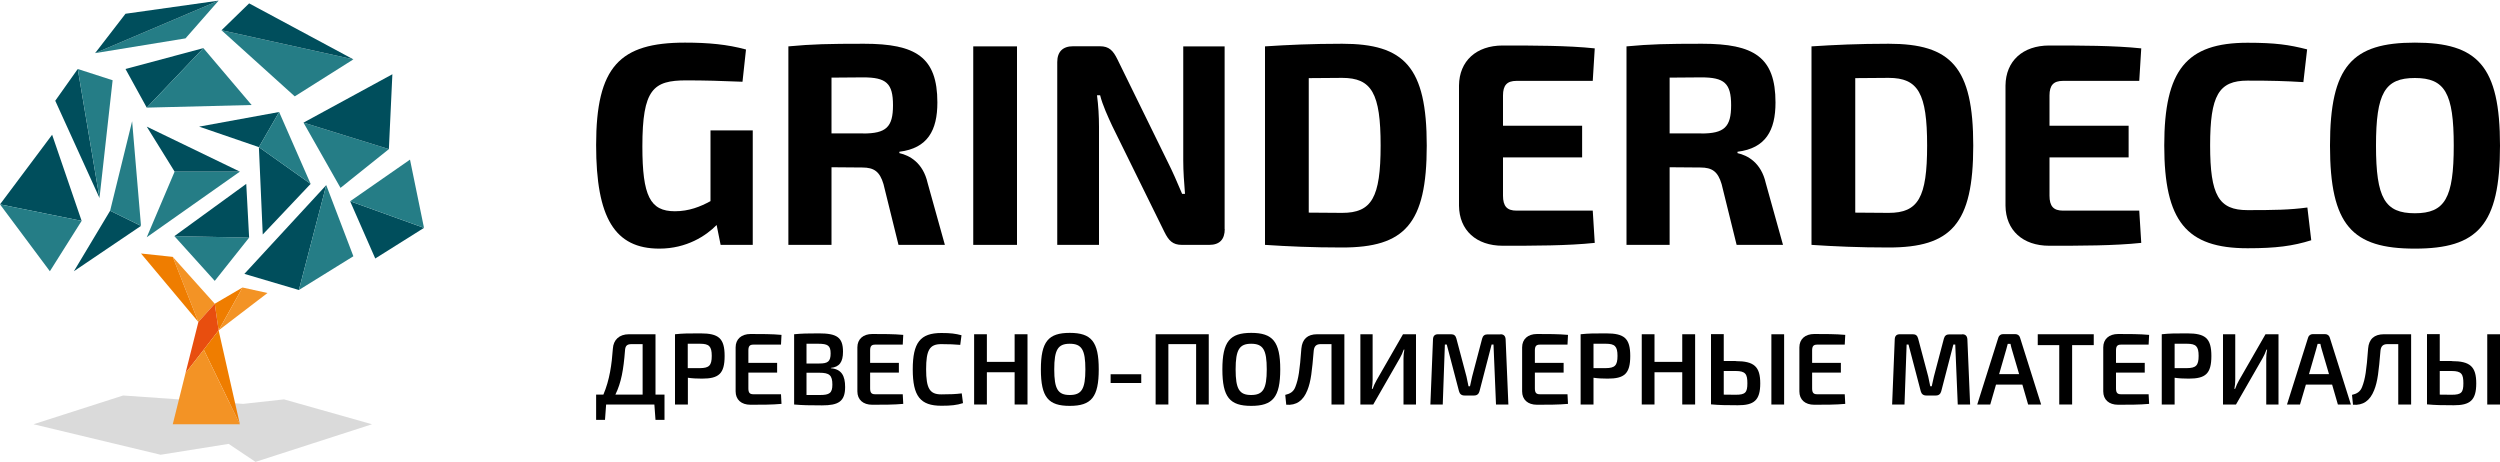 <?xml version="1.0" encoding="utf-8"?>
<!-- Generator: Adobe Illustrator 25.2.3, SVG Export Plug-In . SVG Version: 6.00 Build 0)  -->
<svg version="1.1" id="Слой_1" xmlns="http://www.w3.org/2000/svg" xmlns:xlink="http://www.w3.org/1999/xlink" x="0px" y="0px"
	 viewBox="0 0 200 37" style="enable-background:new 0 0 200 37;" xml:space="preserve">
<style type="text/css">
	.st0{fill:#DADADA;}
	.st1{fill:#004E5C;}
	.st2{fill:#257D86;}
	.st3{display:none;}
	.st4{display:inline;fill:#895E3B;}
	.st5{display:inline;fill:#C59B6A;}
	.st6{display:inline;fill:#6D4729;}
	.st7{fill:#EF7D00;}
	.st8{fill:#F39325;}
	.st9{fill:#E84E0F;}
	.st10{display:none;fill:#EDEDED;}
</style>
<symbol  id="Иконка_цветная" viewBox="-141.73 -154.17 283.46 308.34">
	<polygon class="st0" points="-119.34,-129.07 -59.42,-109.85 20.78,-115.45 48.13,-112.44 106.97,-129.07 29.09,-154.17 
		11.15,-142.12 -34.31,-149.44 	"/>
	<g>
		<g>
			<polygon class="st1" points="-92.35,-26.73 -47.49,3.56 -68.08,13.73 			"/>
			<polygon class="st1" points="-141.73,17.93 -87.17,6.96 -106.86,64.51 			"/>
			<polygon class="st1" points="-75.21,22.25 -104.81,87.25 -89.74,108.48 			"/>
			<polygon class="st1" points="-43.62,82.64 -57.78,108.48 -5.76,122.47 			"/>
			<polygon class="st1" points="24.79,152.32 94.49,114.94 6.39,134.35 			"/>
			<polygon class="st1" points="-24.97,39.87 -43.62,69.98 18.62,39.87 			"/>
			<polygon class="st1" points="-25.12,-3.23 22.93,31.69 24.79,-4.23 			"/>
			<polygon class="st1" points="-8.58,69.98 44.87,79.74 31.39,56.22 			"/>
			<polygon class="st1" points="33.97,-2.15 65.95,31.69 31.39,56.22 			"/>
			<polygon class="st1" points="21.64,-28.51 76.42,30.83 58.07,-39.3 			"/>
			<polygon class="st1" points="118.29,54.92 120.59,104.98 61.22,72.6 			"/>
			<polyline class="st1" points="92.36,20.06 141.73,2.28 109.12,-18.19 			"/>
			<polyline class="st1" points="-78.09,119.1 -57.78,145.4 4.43,154.17 			"/>
		</g>
		<g>
			<polygon class="st2" points="-68.08,13.73 -47.49,3.56 -53.44,73.52 			"/>
			<polygon class="st2" points="-108.42,-26.73 -87.17,6.96 -141.73,17.93 			"/>
			<polyline class="st2" points="-75.21,22.25 -66.45,100.96 -89.74,108.48 			"/>
			<polyline class="st2" points="-17.68,128.95 4.43,154.17 -78.09,119.1 			"/>
			<polyline class="st2" points="-43.62,82.64 26.46,84.41 -5.76,122.47 			"/>
			<polygon class="st2" points="55.34,90.21 94.49,114.94 6.39,134.35 			"/>
			<polygon class="st2" points="-43.62,-4.01 -24.97,39.87 18.62,39.87 			"/>
			<polygon class="st2" points="1.87,-33.14 -25.12,-3.23 24.79,-4.23 			"/>
			<polygon class="st2" points="31.39,56.22 44.87,79.74 65.95,31.69 			"/>
			<polygon class="st2" points="58.07,-39.3 94.49,-16.75 76.42,30.83 			"/>
			<polygon class="st2" points="85.88,28.97 61.22,72.6 118.29,54.92 			"/>
			<polyline class="st2" points="92.36,20.06 141.73,2.28 132.35,47.9 			"/>
		</g>
	</g>
	<g class="st3">
		<polygon class="st4" points="20.43,-37.57 1.87,-48.47 4.43,-66.26 		"/>
		<polygon class="st5" points="37.12,-41.3 20.43,-37.57 4.43,-66.26 		"/>
		<polygon class="st5" points="-26.28,-17.11 -9.08,-60.66 1.87,-48.47 		"/>
		<polygon class="st4" points="-47.49,-14.92 -9.08,-60.66 -26.28,-17.11 		"/>
		<polygon class="st6" points="4.43,-66.26 1.87,-48.47 -9.08,-60.66 -17.68,-94.86 -5.55,-79.17 		"/>
		<polygon class="st4" points="-5.55,-79.17 18.62,-129.07 4.43,-66.26 		"/>
		<polygon class="st5" points="-17.68,-94.86 -26.28,-129.07 18.62,-129.07 -5.55,-79.17 		"/>
	</g>
	<g>
		<polygon class="st7" points="20.43,-37.57 1.87,-48.47 4.43,-66.26 		"/>
		<polygon class="st8" points="37.12,-41.3 20.43,-37.57 4.43,-66.26 		"/>
		<polygon class="st8" points="-26.28,-17.11 -9.08,-60.66 1.87,-48.47 		"/>
		<polygon class="st7" points="-47.49,-14.92 -9.08,-60.66 -26.28,-17.11 		"/>
		<polygon class="st9" points="4.43,-66.26 1.87,-48.47 -9.08,-60.66 -17.68,-94.86 -5.55,-79.17 		"/>
		<polygon class="st7" points="-5.55,-79.17 18.62,-129.07 4.43,-66.26 		"/>
		<polygon class="st8" points="-17.68,-94.86 -26.28,-129.07 18.62,-129.07 -5.55,-79.17 		"/>
	</g>
</symbol>
<symbol  id="Лого_черный" viewBox="-141.73 -28.09 283.46 56.18">
	<g>
		<g>
			<path d="M-118.39-2.02h-4.8l-0.6,2.96c-1.54-1.59-4.45-3.51-8.52-3.51c-6.64,0-9.42,4.58-9.42,15.42
				c0,11.69,3.51,15.25,13.24,15.25c3.47,0,6.3-0.26,9.08-1.03l-0.51-4.8c-2.91,0.13-5.78,0.21-8.35,0.21
				c-4.93,0-6.55-1.28-6.55-9.85c0-7.37,1.16-9.64,4.84-9.64c2.1,0,3.81,0.69,5.31,1.5v10.54h6.3V-2.02z"/>
			<path d="M-96.71-2.02l-2.23,9.04c-0.56,1.88-1.41,2.48-3.17,2.48l-4.58,0.04V-2.02h-6.42v29.55c3.56,0.34,5.95,0.39,11.27,0.39
				c7.71,0,10.92-1.97,10.92-8.74c0-4.15-1.46-6.81-5.65-7.32v-0.21c1.5-0.34,3.51-1.41,4.2-4.45l2.57-9.21H-96.71z M-101.98,14.55
				c3.43,0,4.45,0.94,4.45,4.2c0,3.3-1.03,4.15-4.45,4.15l-4.71-0.04v-8.31H-101.98z"/>
			<path d="M-85.57-2.02v29.55h6.51V-2.02H-85.57z"/>
			<path d="M-48.13,0.33c0-1.54-0.77-2.36-2.31-2.36h-4.07c-1.37,0-1.97,0.64-2.61,1.93l-7.75,15.76c-0.6,1.28-1.46,3.13-1.8,4.58
				h-0.47c0.21-1.54,0.3-3.17,0.3-4.71V-2.02h-6.21v27.2c0,1.54,0.81,2.36,2.36,2.36h3.98c1.37,0,1.97-0.64,2.61-1.93l7.5-15.29
				c0.64-1.28,1.46-3.08,2.14-4.75h0.43c-0.13,1.67-0.26,3.3-0.26,4.97v17h6.17V0.33z"/>
			<path d="M-42.13,27.53c3.38,0.21,6.98,0.39,11.48,0.39c9.29,0,12.59-3.47,12.59-15.16c0-11.69-3.3-15.16-12.59-15.16
				c-4.45,0-8.1,0.17-11.48,0.39V27.53z M-35.62,2.77c1.5,0,3.17-0.04,4.97-0.04c4.41,0,5.74,2.27,5.74,10.02
				c0,7.75-1.33,10.07-5.74,10.07l-4.97-0.04V2.77z"/>
			<path d="M6.96-1.72C2.93-2.15-2.16-2.15-6.75-2.15c-3.94,0-6.47,2.31-6.51,5.95v17.9c0.04,3.64,2.57,5.95,6.51,5.95
				c4.58,0,9.68,0,13.71-0.43l-0.3-4.84H-4.69c-1.41,0-2.01-0.64-2.01-2.18v-4.5H5.07V11H-6.7V5.3c0-1.58,0.6-2.23,2.01-2.23H6.66
				L6.96-1.72z"/>
			<path d="M28.08-2.02l-2.23,9.04C25.3,8.9,24.44,9.5,22.68,9.5L18.1,9.54V-2.02h-6.42v29.55c3.55,0.34,5.95,0.39,11.26,0.39
				c7.71,0,10.92-1.97,10.92-8.74c0-4.15-1.46-6.81-5.65-7.32v-0.21c1.5-0.34,3.51-1.41,4.2-4.45l2.57-9.21H28.08z M22.81,14.55
				c3.43,0,4.45,0.94,4.45,4.2c0,3.3-1.03,4.15-4.45,4.15l-4.71-0.04v-8.31H22.81z"/>
			<path d="M39.22,27.53c3.38,0.21,6.98,0.39,11.48,0.39c9.3,0,12.59-3.47,12.59-15.16c0-11.69-3.3-15.16-12.59-15.16
				c-4.45,0-8.1,0.17-11.48,0.39V27.53z M45.73,2.77c1.5,0,3.17-0.04,4.97-0.04c4.41,0,5.74,2.27,5.74,10.02
				c0,7.75-1.33,10.07-5.74,10.07l-4.97-0.04V2.77z"/>
			<path d="M88.31-1.72c-4.03-0.43-9.12-0.43-13.71-0.43c-3.94,0-6.47,2.31-6.51,5.95v17.9c0.04,3.64,2.57,5.95,6.51,5.95
				c4.58,0,9.68,0,13.71-0.43l-0.3-4.84H76.66c-1.41,0-2.01-0.64-2.01-2.18v-4.5h11.78V11H74.65V5.3c0-1.58,0.6-2.23,2.01-2.23
				h11.35L88.31-1.72z"/>
			<path d="M113.63-1.34c-2.74-0.86-5.23-1.2-9.47-1.2c-9.12,0-12.42,4.03-12.42,15.29c0,11.26,3.3,15.29,12.42,15.29
				c4.16,0,6.17-0.3,8.87-0.99l-0.56-4.88c-2.78,0.17-4.58,0.21-8.31,0.21c-4.28,0-5.57-2.18-5.57-9.64c0-7.45,1.28-9.64,5.57-9.64
				c3.94,0,6.3,0.04,8.91,0.39L113.63-1.34z"/>
			<path d="M141.73,12.75c0-11.86-3.34-15.33-12.68-15.33c-9.34,0-12.63,3.47-12.63,15.33c0,11.86,3.3,15.33,12.63,15.33
				C138.39,28.09,141.73,24.62,141.73,12.75z M123.27,12.75c0-7.84,1.33-10.07,5.78-10.07c4.45,0,5.78,2.23,5.78,10.07
				c0,7.84-1.33,10.07-5.78,10.07C124.6,22.82,123.27,20.59,123.27,12.75z"/>
		</g>
		<g>
			<path d="M-131.57-28.09h-1.32l-0.17,2.29h-7.19l-0.17-2.29h-1.32v3.76h1.08c0.93,2.17,1.24,4.51,1.41,6.86
				c0.08,1.3,0.96,2.14,2.38,2.14h3.96v-9h1.33V-28.09z M-134.8-16.8h-1.64c-0.7,0-0.94-0.24-0.99-0.97
				c-0.23-2.85-0.56-4.76-1.43-6.55h4.05V-16.8z"/>
			<path d="M-129.98-15.33c1.2,0.12,2,0.14,3.79,0.14c2.7,0,3.6-0.73,3.6-3.37c0-2.65-0.89-3.37-3.37-3.37
				c-0.74,0-1.49,0.05-2.11,0.12v-3.99h-1.91V-15.33z M-126.23-20.38c1.32,0.01,1.73,0.38,1.73,1.82c0,1.44-0.41,1.81-1.73,1.81
				h-1.84v-3.63H-126.23z"/>
			<path d="M-114.13-25.71c-1.38-0.12-3.06-0.12-4.61-0.12c-1.38,0-2.22,0.76-2.22,1.99v6.55c0,1.23,0.85,1.99,2.22,1.99
				c1.55,0,3.23,0,4.61-0.12l-0.08-1.46h-4.11c-0.55,0-0.74-0.23-0.74-0.88v-1.84h4.28v-1.46h-4.28v-2.34c0-0.65,0.2-0.88,0.74-0.88
				h4.11L-114.13-25.71z"/>
			<path d="M-106.77-20.4c1.58-0.14,2.12-1.12,2.12-2.79c0-2.15-1-2.73-3.44-2.73c-1.9,0-2.9,0.02-4.16,0.12v10.47
				c1.12,0.11,2.03,0.12,3.69,0.12c2.65,0,3.6-0.58,3.6-2.73c0-1.5-0.52-2.28-1.81-2.4V-20.4z M-108.49-19.68
				c1.27,0,1.68,0.3,1.68,1.5c0,1.17-0.46,1.44-1.85,1.44h-1.74v-2.94H-108.49z M-108.4-24.39c1.4,0,1.84,0.29,1.84,1.55
				c0,1.4-0.46,1.76-1.91,1.77h-1.93v-3.31L-108.4-24.39z"/>
			<path d="M-95.99-25.71c-1.38-0.12-3.06-0.12-4.61-0.12c-1.38,0-2.22,0.76-2.22,1.99v6.55c0,1.23,0.85,1.99,2.22,1.99
				c1.55,0,3.23,0,4.61-0.12l-0.08-1.46h-4.11c-0.55,0-0.74-0.23-0.74-0.88v-1.84h4.28v-1.46h-4.28v-2.34c0-0.65,0.2-0.88,0.74-0.88
				h4.11L-95.99-25.71z"/>
			<path d="M-87.1-25.59c-0.93-0.29-1.77-0.39-3.22-0.39c-3.14,0-4.26,1.43-4.26,5.42c0,3.99,1.12,5.42,4.26,5.42
				c1.4,0,2.09-0.09,3-0.33l-0.18-1.44c-0.94,0.08-1.56,0.11-2.82,0.11c-1.73,0-2.26-0.88-2.26-3.75c0-2.87,0.53-3.75,2.26-3.75
				c1.33,0,2.15,0.03,3.05,0.15L-87.1-25.59z"/>
			<path d="M-77.5-25.8h-1.91V-21h-4.13v-4.79h-1.9v10.47h1.9v-4.11h4.13v4.11h1.91V-25.8z"/>
			<path d="M-66.89-20.56c0-4.16-1.12-5.43-4.32-5.43c-3.19,0-4.31,1.27-4.31,5.43c0,4.16,1.12,5.43,4.31,5.43
				C-68.01-15.13-66.89-16.41-66.89-20.56z M-73.52-20.56c0-2.91,0.55-3.81,2.31-3.81c1.77,0,2.32,0.9,2.32,3.81
				s-0.55,3.81-2.32,3.81C-72.97-16.76-73.52-17.65-73.52-20.56z"/>
			<path d="M-65.12-22.6v1.3h4.55v-1.3H-65.12z"/>
			<path d="M-50.49-25.8h-1.9v9h-4.13v-9h-1.9v10.47h7.92V-25.8z"/>
			<path d="M-39.88-20.56c0-4.16-1.12-5.43-4.32-5.43c-3.19,0-4.31,1.27-4.31,5.43c0,4.16,1.12,5.43,4.31,5.43
				C-41-15.13-39.88-16.41-39.88-20.56z M-46.51-20.56c0-2.91,0.55-3.81,2.31-3.81c1.77,0,2.32,0.9,2.32,3.81s-0.55,3.81-2.32,3.81
				C-45.96-16.76-46.51-17.65-46.51-20.56z"/>
			<path d="M-30.32-25.8h-1.91v9h-1.62c-0.64,0-0.96-0.3-1.02-0.96c-0.26-3.05-0.41-4.58-0.96-5.92c-0.64-1.58-1.65-2.28-3.14-2.15
				l-0.15,1.47c0.71,0.17,1.23,0.45,1.5,1.18c0.47,1.2,0.65,2.46,0.9,5.72c0.12,1.4,0.91,2.12,2.34,2.12h4.07V-25.8z"/>
			<path d="M-21.53-25.8v6.86c0,0.44,0.05,0.88,0.12,1.32h-0.09c-0.17-0.44-0.36-0.91-0.58-1.27l-3.96-6.9h-1.93v10.47h1.82v-6.77
				c0-0.45-0.03-0.91-0.12-1.36h0.11c0.15,0.44,0.35,0.85,0.58,1.26l3.94,6.87h1.94V-25.8H-21.53z"/>
			<path d="M-7.07-15.33c0.48,0,0.73-0.26,0.76-0.74l0.41-9.72h-1.85l-0.36,8.94h-0.27l-1.81-6.96c-0.11-0.41-0.36-0.64-0.8-0.64
				h-1.44c-0.44,0-0.71,0.23-0.82,0.64l-1.82,6.96h-0.27l-0.32-8.94h-1.85l0.39,9.72c0.02,0.49,0.26,0.74,0.74,0.74h1.96
				c0.43,0,0.67-0.21,0.77-0.64l1.5-5.67c0.12-0.49,0.21-0.94,0.3-1.43h0.23c0.11,0.49,0.2,0.94,0.32,1.44l1.49,5.66
				c0.11,0.43,0.36,0.64,0.8,0.64H-7.07z"/>
			<path d="M2.98-25.71c-1.38-0.12-3.06-0.12-4.61-0.12c-1.38,0-2.21,0.76-2.21,1.99v6.55c0,1.23,0.85,1.99,2.21,1.99
				c1.55,0,3.23,0,4.61-0.12L2.9-16.88h-4.11c-0.55,0-0.74-0.23-0.74-0.88v-1.84h4.28v-1.46h-4.28v-2.34c0-0.65,0.2-0.88,0.74-0.88
				H2.9L2.98-25.71z"/>
			<path d="M4.86-15.33c1.2,0.12,2,0.14,3.79,0.14c2.7,0,3.59-0.73,3.59-3.37c0-2.65-0.9-3.37-3.37-3.37
				c-0.74,0-1.49,0.05-2.11,0.12v-3.99H4.86V-15.33z M8.61-20.38c1.32,0.01,1.73,0.38,1.73,1.82c0,1.44-0.41,1.81-1.73,1.81H6.77
				v-3.63H8.61z"/>
			<path d="M21.91-25.8H20V-21h-4.13v-4.79h-1.9v10.47h1.9v-4.11H20v4.11h1.91V-25.8z"/>
			<path d="M27.96-19.34c2.73,0,3.64-0.82,3.64-3.32c0-2.55-0.96-3.26-3.32-3.26c-1.82,0-2.75,0.02-3.96,0.12h-0.05v10.47h1.9v-4
				H27.96z M27.96-24.34c1.44,0,1.73,0.33,1.73,1.71c0,1.34-0.26,1.82-1.73,1.82h-1.79v-3.52L27.96-24.34z M35.15-25.8h-1.9v10.47
				h1.9V-25.8z"/>
			<path d="M44.25-25.71c-1.38-0.12-3.06-0.12-4.61-0.12c-1.38,0-2.21,0.76-2.21,1.99v6.55c0,1.23,0.85,1.99,2.21,1.99
				c1.55,0,3.23,0,4.61-0.12l-0.08-1.46h-4.11c-0.55,0-0.74-0.23-0.74-0.88v-1.84h4.28v-1.46h-4.28v-2.34c0-0.65,0.2-0.88,0.74-0.88
				h4.11L44.25-25.71z"/>
			<path d="M61.67-15.33c0.48,0,0.73-0.26,0.76-0.74l0.41-9.72h-1.85l-0.36,8.94h-0.27l-1.81-6.96c-0.11-0.41-0.36-0.64-0.8-0.64
				H56.3c-0.44,0-0.71,0.23-0.82,0.64l-1.82,6.96h-0.27l-0.32-8.94h-1.85l0.39,9.72c0.02,0.49,0.26,0.74,0.74,0.74h1.96
				c0.43,0,0.67-0.21,0.77-0.64l1.5-5.67c0.12-0.49,0.21-0.94,0.3-1.43h0.23c0.11,0.49,0.2,0.94,0.32,1.44l1.49,5.66
				c0.11,0.43,0.36,0.64,0.8,0.64H61.67z"/>
			<path d="M66.69-22.84l-0.86-2.96h-1.94l3.14,9.97c0.09,0.32,0.36,0.5,0.68,0.5h1.85c0.32,0,0.59-0.18,0.68-0.5l3.14-9.97h-1.94
				l-0.86,2.96H66.69z M69.07-17.67c-0.08,0.29-0.18,0.61-0.23,0.89h-0.41l-0.24-0.89l-1.05-3.61h2.97L69.07-17.67z"/>
			<path d="M78.03-16.95v-8.84h-1.91v8.84h-3.2v1.62h8.34v-1.62H78.03z"/>
			<path d="M89.5-25.71c-1.38-0.12-3.06-0.12-4.61-0.12c-1.38,0-2.21,0.76-2.21,1.99v6.55c0,1.23,0.85,1.99,2.21,1.99
				c1.55,0,3.23,0,4.61-0.12l-0.08-1.46h-4.11c-0.55,0-0.74-0.23-0.74-0.88v-1.84h4.28v-1.46h-4.28v-2.34c0-0.65,0.2-0.88,0.74-0.88
				h4.11L89.5-25.71z"/>
			<path d="M91.38-15.33c1.2,0.12,2,0.14,3.79,0.14c2.7,0,3.59-0.73,3.59-3.37c0-2.65-0.9-3.37-3.37-3.37
				c-0.74,0-1.49,0.05-2.11,0.12v-3.99h-1.91V-15.33z M95.13-20.38c1.32,0.01,1.73,0.38,1.73,1.82c0,1.44-0.41,1.81-1.73,1.81h-1.84
				v-3.63H95.13z"/>
			<path d="M106.93-25.8v6.86c0,0.44,0.05,0.88,0.12,1.32h-0.09c-0.17-0.44-0.36-0.91-0.58-1.27l-3.96-6.9h-1.93v10.47h1.82v-6.77
				c0-0.45-0.03-0.91-0.12-1.36h0.11c0.15,0.44,0.35,0.85,0.58,1.26l3.94,6.87h1.94V-25.8H106.93z"/>
			<path d="M112.82-22.84l-0.86-2.96h-1.94l3.14,9.97c0.09,0.32,0.36,0.5,0.68,0.5h1.85c0.32,0,0.59-0.18,0.68-0.5l3.14-9.97h-1.94
				l-0.86,2.96H112.82z M115.21-17.67c-0.08,0.29-0.18,0.61-0.23,0.89h-0.41l-0.24-0.89l-1.05-3.61h2.97L115.21-17.67z"/>
			<path d="M128.49-25.8h-1.91v9h-1.62c-0.64,0-0.96-0.3-1.02-0.96c-0.26-3.05-0.41-4.58-0.96-5.92c-0.64-1.58-1.65-2.28-3.14-2.15
				l-0.15,1.47c0.71,0.17,1.23,0.45,1.5,1.18c0.47,1.2,0.65,2.46,0.9,5.72c0.12,1.4,0.91,2.12,2.34,2.12h4.07V-25.8z"/>
			<path d="M134.54-19.34c2.73,0,3.64-0.82,3.64-3.32c0-2.55-0.96-3.26-3.32-3.26c-1.82,0-2.75,0.02-3.96,0.12h-0.05v10.47h1.9v-4
				H134.54z M134.54-24.34c1.44,0,1.73,0.33,1.73,1.71c0,1.34-0.26,1.82-1.73,1.82h-1.79v-3.52L134.54-24.34z M141.73-25.8h-1.9
				v10.47h1.9V-25.8z"/>
		</g>
	</g>
</symbol>
<g>
	<rect class="st10" width="1580" height="600"/>
	<g>
		<g>
			<polygon class="st0" points="2.68,33.94 9.85,31.64 19.45,32.31 22.72,31.95 29.76,33.94 20.44,36.95 18.29,35.51 12.85,36.38 
							"/>
			<g>
				<polygon class="st1" points="5.91,21.7 11.28,18.07 8.81,16.86 				"/>
				<polygon class="st2" points="8.81,16.86 11.28,18.07 10.57,9.7 				"/>
				<polygon class="st1" points="0,16.35 6.53,17.67 4.17,10.78 				"/>
				<polygon class="st2" points="3.99,21.7 6.53,17.67 0,16.35 				"/>
				<polygon class="st1" points="7.96,15.84 4.42,8.06 6.22,5.52 				"/>
				<polyline class="st2" points="7.96,15.84 9.01,6.42 6.22,5.52 				"/>
				<polygon class="st1" points="11.74,8.61 10.04,5.52 16.27,3.85 				"/>
				<polyline class="st2" points="14.84,3.07 17.49,0.05 7.61,4.25 				"/>
				<polyline class="st2" points="11.74,8.61 20.13,8.4 16.27,3.85 				"/>
				<polygon class="st2" points="23.58,7.71 28.27,4.75 17.72,2.42 				"/>
				<polygon class="st1" points="19.93,0.27 28.27,4.75 17.72,2.42 				"/>
				<polygon class="st2" points="11.74,18.98 13.97,13.73 19.19,13.73 				"/>
				<polygon class="st1" points="13.97,13.73 11.74,10.13 19.19,13.73 				"/>
				<polygon class="st2" points="17.18,22.47 13.95,18.89 19.93,19.01 				"/>
				<polygon class="st1" points="13.95,18.89 19.7,14.71 19.93,19.01 				"/>
				<polygon class="st1" points="15.93,10.13 22.33,8.96 20.71,11.77 				"/>
				<polygon class="st1" points="21.02,18.76 24.85,14.71 20.71,11.77 				"/>
				<polygon class="st2" points="20.71,11.77 22.33,8.96 24.85,14.71 				"/>
				<polygon class="st1" points="19.55,21.91 26.1,14.81 23.91,23.2 				"/>
				<polygon class="st2" points="23.91,23.2 28.27,20.5 26.1,14.81 				"/>
				<polygon class="st2" points="27.24,15.03 24.28,9.81 31.11,11.93 				"/>
				<polygon class="st1" points="31.11,11.93 31.39,5.94 24.28,9.81 				"/>
				<polyline class="st1" points="28.01,16.1 33.92,18.23 30.02,20.68 				"/>
				<polyline class="st2" points="28.01,16.1 33.92,18.23 32.8,12.77 				"/>
				<polyline class="st1" points="7.61,4.25 10.04,1.1 17.49,0.05 				"/>
			</g>
			<g class="st3">
				<polygon class="st4" points="19.4,23 17.18,24.3 17.49,26.43 				"/>
				<polygon class="st5" points="21.4,23.44 19.4,23 17.49,26.43 				"/>
				<polygon class="st5" points="13.82,20.55 15.87,25.76 17.18,24.3 				"/>
				<polygon class="st4" points="11.28,20.28 15.87,25.76 13.82,20.55 				"/>
				<polygon class="st6" points="17.49,26.43 17.18,24.3 15.87,25.76 14.84,29.85 16.3,27.97 				"/>
				<polygon class="st4" points="16.3,27.97 19.19,33.94 17.49,26.43 				"/>
				<polygon class="st5" points="14.84,29.85 13.82,33.94 19.19,33.94 16.3,27.97 				"/>
			</g>
			<g>
				<polygon class="st7" points="19.4,23 17.18,24.3 17.49,26.43 				"/>
				<polygon class="st8" points="21.4,23.44 19.4,23 17.49,26.43 				"/>
				<polygon class="st8" points="13.82,20.55 15.87,25.76 17.18,24.3 				"/>
				<polygon class="st7" points="11.28,20.28 15.87,25.76 13.82,20.55 				"/>
				<polygon class="st9" points="17.49,26.43 17.18,24.3 15.87,25.76 14.84,29.85 16.3,27.97 				"/>
				<polygon class="st7" points="16.3,27.97 19.19,33.94 17.49,26.43 				"/>
				<polygon class="st8" points="14.84,29.85 13.82,33.94 19.19,33.94 16.3,27.97 				"/>
			</g>
		</g>
		<g>
			<g>
				<path d="M60.23,19.59h-2.58L57.33,18c-0.83,0.85-2.39,1.89-4.58,1.89c-3.57,0-5.06-2.46-5.06-8.29c0-6.28,1.89-8.19,7.11-8.19
					c1.86,0,3.38,0.14,4.88,0.55L59.4,6.54c-1.57-0.07-3.11-0.11-4.49-0.11c-2.65,0-3.52,0.69-3.52,5.29c0,3.96,0.62,5.18,2.6,5.18
					c1.13,0,2.05-0.37,2.85-0.81v-5.66h3.38V19.59z"/>
				<path d="M71.88,19.59l-1.2-4.86c-0.3-1.01-0.76-1.33-1.7-1.33l-2.46-0.02v6.21h-3.45V3.71c1.91-0.18,3.2-0.21,6.05-0.21
					c4.14,0,5.87,1.06,5.87,4.7c0,2.23-0.78,3.66-3.04,3.94v0.11c0.81,0.18,1.89,0.76,2.26,2.39l1.38,4.95H71.88z M69.05,10.68
					c1.84,0,2.39-0.51,2.39-2.26c0-1.77-0.55-2.23-2.39-2.23l-2.53,0.02v4.46H69.05z"/>
				<path d="M77.86,19.59V3.71h3.5v15.88H77.86z"/>
				<path d="M97.98,18.32c0,0.83-0.41,1.27-1.24,1.27h-2.19c-0.74,0-1.06-0.35-1.4-1.04l-4.17-8.47c-0.32-0.69-0.78-1.68-0.97-2.46
					h-0.25c0.11,0.83,0.16,1.7,0.16,2.53v9.44h-3.34V4.97c0-0.83,0.44-1.27,1.27-1.27h2.14c0.74,0,1.06,0.35,1.4,1.04l4.03,8.22
					c0.35,0.69,0.78,1.66,1.15,2.55h0.23c-0.07-0.9-0.14-1.77-0.14-2.67V3.71h3.31V18.32z"/>
				<path d="M101.2,3.71c1.82-0.12,3.75-0.21,6.17-0.21c4.99,0,6.77,1.86,6.77,8.15c0,6.28-1.77,8.15-6.77,8.15
					c-2.39,0-4.35-0.09-6.17-0.21V3.71z M104.7,17.01c0.81,0,1.7,0.02,2.67,0.02c2.37,0,3.08-1.22,3.08-5.39
					c0-4.17-0.71-5.41-3.08-5.41l-2.67,0.02V17.01z"/>
				<path d="M127.58,19.43c-2.16,0.23-4.9,0.23-7.36,0.23c-2.12,0-3.48-1.24-3.5-3.2V6.84c0.02-1.96,1.38-3.2,3.5-3.2
					c2.46,0,5.2,0,7.36,0.23l-0.16,2.6h-6.1c-0.76,0-1.08,0.35-1.08,1.17v2.42h6.33v2.53h-6.33v3.06c0,0.85,0.32,1.2,1.08,1.2h6.1
					L127.58,19.43z"/>
				<path d="M138.93,19.59l-1.2-4.86c-0.3-1.01-0.76-1.33-1.7-1.33l-2.46-0.02v6.21h-3.45V3.71c1.91-0.18,3.2-0.21,6.05-0.21
					c4.14,0,5.87,1.06,5.87,4.7c0,2.23-0.78,3.66-3.04,3.94v0.11c0.81,0.18,1.89,0.76,2.26,2.39l1.38,4.95H138.93z M136.1,10.68
					c1.84,0,2.39-0.51,2.39-2.26c0-1.77-0.55-2.23-2.39-2.23l-2.53,0.02v4.46H136.1z"/>
				<path d="M144.92,3.71c1.82-0.12,3.75-0.21,6.17-0.21c4.99,0,6.77,1.86,6.77,8.15c0,6.28-1.77,8.15-6.77,8.15
					c-2.39,0-4.35-0.09-6.17-0.21V3.71z M148.42,17.01c0.81,0,1.7,0.02,2.67,0.02c2.37,0,3.08-1.22,3.08-5.39
					c0-4.17-0.71-5.41-3.08-5.41l-2.67,0.02V17.01z"/>
				<path d="M171.3,19.43c-2.16,0.23-4.9,0.23-7.36,0.23c-2.12,0-3.48-1.24-3.5-3.2V6.84c0.02-1.96,1.38-3.2,3.5-3.2
					c2.46,0,5.2,0,7.36,0.23l-0.16,2.6h-6.1c-0.76,0-1.08,0.35-1.08,1.17v2.42h6.33v2.53h-6.33v3.06c0,0.85,0.32,1.2,1.08,1.2h6.1
					L171.3,19.43z"/>
				<path d="M184.9,19.22c-1.47,0.46-2.81,0.64-5.09,0.64c-4.9,0-6.67-2.16-6.67-8.22c0-6.05,1.77-8.22,6.67-8.22
					c2.23,0,3.31,0.16,4.76,0.53l-0.3,2.62c-1.5-0.09-2.46-0.12-4.47-0.12c-2.3,0-2.99,1.17-2.99,5.18c0,4,0.69,5.18,2.99,5.18
					c2.12,0,3.38-0.02,4.79-0.21L184.9,19.22z"/>
				<path d="M200,11.65c0,6.38-1.79,8.24-6.81,8.24c-5.02,0-6.79-1.86-6.79-8.24c0-6.38,1.77-8.24,6.79-8.24
					C198.21,3.41,200,5.27,200,11.65z M190.08,11.65c0,4.21,0.71,5.41,3.11,5.41s3.11-1.2,3.11-5.41c0-4.21-0.71-5.41-3.11-5.41
					S190.08,7.43,190.08,11.65z"/>
			</g>
			<g>
				<path d="M53.15,33.59h-0.71l-0.09-1.23h-3.86l-0.09,1.23h-0.71v-2.02h0.58c0.5-1.17,0.67-2.42,0.76-3.68
					c0.04-0.7,0.51-1.15,1.28-1.15h2.13v4.83h0.72V33.59z M51.41,27.53h-0.88c-0.37,0-0.51,0.13-0.53,0.52
					c-0.12,1.53-0.3,2.56-0.77,3.52h2.18V27.53z"/>
				<path d="M54,26.74c0.64-0.07,1.08-0.07,2.04-0.07c1.45,0,1.93,0.39,1.93,1.81c0,1.43-0.48,1.81-1.81,1.81
					c-0.4,0-0.8-0.02-1.13-0.07v2.14H54V26.74z M56.01,29.45c0.71-0.01,0.93-0.2,0.93-0.98c0-0.77-0.22-0.97-0.93-0.97h-0.99v1.95
					H56.01z"/>
				<path d="M62.52,32.31c-0.74,0.07-1.65,0.07-2.48,0.07c-0.74,0-1.19-0.41-1.19-1.07v-3.52c0-0.66,0.46-1.07,1.19-1.07
					c0.83,0,1.74,0,2.48,0.07l-0.04,0.78h-2.21c-0.29,0-0.4,0.12-0.4,0.47v0.99h2.3v0.78h-2.3v1.26c0,0.35,0.11,0.47,0.4,0.47h2.21
					L62.52,32.31z"/>
				<path d="M66.47,29.46c0.85,0.07,1.14,0.6,1.14,1.5c0,1.16-0.54,1.47-1.85,1.47c-1.02,0-1.56-0.01-2.23-0.07v-5.62
					c0.6-0.06,1.09-0.07,1.98-0.07c1.43,0,1.93,0.31,1.93,1.47c0,0.81-0.28,1.22-0.97,1.29V29.46z M65.55,29.08
					c0.68,0,0.9-0.16,0.9-0.81c0-0.63-0.24-0.77-0.99-0.77h-0.94v1.58H65.55z M65.6,31.6c0.75,0,0.99-0.15,0.99-0.83
					c0-0.75-0.24-0.95-1.03-0.95h-1.04v1.78L65.6,31.6z"/>
				<path d="M72.26,32.31c-0.74,0.07-1.65,0.07-2.48,0.07c-0.74,0-1.19-0.41-1.19-1.07v-3.52c0-0.66,0.46-1.07,1.19-1.07
					c0.83,0,1.74,0,2.48,0.07l-0.04,0.78h-2.21c-0.29,0-0.4,0.12-0.4,0.47v0.99h2.3v0.78h-2.3v1.26c0,0.35,0.11,0.47,0.4,0.47h2.21
					L72.26,32.31z"/>
				<path d="M77.04,32.25c-0.5,0.16-0.95,0.21-1.73,0.21c-1.69,0-2.29-0.77-2.29-2.91c0-2.14,0.6-2.91,2.29-2.91
					c0.75,0,1.12,0.05,1.61,0.18l-0.1,0.77c-0.51-0.04-0.84-0.06-1.52-0.06c-0.93,0-1.21,0.47-1.21,2.01c0,1.54,0.29,2.01,1.21,2.01
					c0.72,0,1.16-0.02,1.64-0.08L77.04,32.25z"/>
				<path d="M82.2,32.36h-1.03v-2.58h-2.22v2.58h-1.02v-5.62h1.02v2.21h2.22v-2.21h1.03V32.36z"/>
				<path d="M87.9,29.55c0,2.23-0.6,2.92-2.32,2.92c-1.71,0-2.31-0.68-2.31-2.92c0-2.23,0.6-2.92,2.31-2.92
					C87.3,26.63,87.9,27.32,87.9,29.55z M84.34,29.55c0,1.57,0.29,2.05,1.24,2.05c0.95,0,1.25-0.48,1.25-2.05
					c0-1.57-0.29-2.05-1.25-2.05C84.63,27.5,84.34,27.98,84.34,29.55z"/>
				<path d="M88.85,30.64v-0.7h2.45v0.7H88.85z"/>
				<path d="M96.71,32.36h-1.02v-4.83h-2.22v4.83h-1.02v-5.62h4.25V32.36z"/>
				<path d="M102.42,29.55c0,2.23-0.6,2.92-2.32,2.92c-1.71,0-2.31-0.68-2.31-2.92c0-2.23,0.6-2.92,2.31-2.92
					C101.81,26.63,102.42,27.32,102.42,29.55z M98.85,29.55c0,1.57,0.29,2.05,1.24,2.05c0.95,0,1.25-0.48,1.25-2.05
					c0-1.57-0.29-2.05-1.25-2.05C99.15,27.5,98.85,27.98,98.85,29.55z"/>
				<path d="M107.55,32.36h-1.03v-4.83h-0.87c-0.34,0-0.51,0.16-0.55,0.51c-0.14,1.64-0.22,2.46-0.51,3.18
					c-0.34,0.85-0.89,1.22-1.69,1.16l-0.08-0.79c0.38-0.09,0.66-0.24,0.81-0.64c0.25-0.64,0.35-1.32,0.48-3.07
					c0.07-0.75,0.49-1.14,1.26-1.14h2.18V32.36z"/>
				<path d="M112.28,32.36v-3.68c0-0.24,0.02-0.47,0.07-0.71h-0.05c-0.09,0.24-0.2,0.49-0.31,0.68l-2.13,3.71h-1.03v-5.62h0.98v3.64
					c0,0.24-0.02,0.49-0.06,0.73h0.06c0.08-0.24,0.19-0.46,0.31-0.68l2.12-3.69h1.04v5.62H112.28z"/>
				<path d="M120.04,26.74c0.26,0,0.39,0.14,0.41,0.4l0.22,5.22h-0.99l-0.2-4.8h-0.15l-0.97,3.74c-0.06,0.22-0.2,0.34-0.43,0.34
					h-0.77c-0.24,0-0.38-0.12-0.44-0.34l-0.98-3.74h-0.15l-0.17,4.8h-0.99l0.21-5.22c0.01-0.26,0.14-0.4,0.4-0.4h1.05
					c0.23,0,0.36,0.11,0.42,0.34l0.81,3.05c0.06,0.26,0.11,0.51,0.16,0.77h0.12c0.06-0.26,0.11-0.51,0.17-0.77l0.8-3.04
					c0.06-0.23,0.2-0.34,0.43-0.34H120.04z"/>
				<path d="M125.44,32.31c-0.74,0.07-1.65,0.07-2.48,0.07c-0.74,0-1.19-0.41-1.19-1.07v-3.52c0-0.66,0.46-1.07,1.19-1.07
					c0.83,0,1.74,0,2.48,0.07l-0.04,0.78h-2.21c-0.29,0-0.4,0.12-0.4,0.47v0.99h2.3v0.78h-2.3v1.26c0,0.35,0.11,0.47,0.4,0.47h2.21
					L125.44,32.31z"/>
				<path d="M126.45,26.74c0.64-0.07,1.08-0.07,2.04-0.07c1.45,0,1.93,0.39,1.93,1.81c0,1.43-0.48,1.81-1.81,1.81
					c-0.4,0-0.8-0.02-1.13-0.07v2.14h-1.03V26.74z M128.47,29.45c0.71-0.01,0.93-0.2,0.93-0.98c0-0.77-0.22-0.97-0.93-0.97h-0.99
					v1.95H128.47z"/>
				<path d="M135.61,32.36h-1.03v-2.58h-2.22v2.58h-1.02v-5.62h1.02v2.21h2.22v-2.21h1.03V32.36z"/>
				<path d="M138.86,28.89c1.47,0,1.96,0.44,1.96,1.78c0,1.37-0.51,1.75-1.79,1.75c-0.98,0-1.48-0.01-2.13-0.07h-0.02v-5.62h1.02
					v2.15H138.86z M138.86,31.58c0.77,0,0.93-0.18,0.93-0.92c0-0.72-0.14-0.98-0.93-0.98h-0.96v1.89L138.86,31.58z M142.73,32.36
					h-1.02v-5.62h1.02V32.36z"/>
				<path d="M147.62,32.31c-0.74,0.07-1.65,0.07-2.48,0.07c-0.74,0-1.19-0.41-1.19-1.07v-3.52c0-0.66,0.46-1.07,1.19-1.07
					c0.83,0,1.74,0,2.48,0.07l-0.04,0.78h-2.21c-0.29,0-0.4,0.12-0.4,0.47v0.99h2.3v0.78h-2.3v1.26c0,0.35,0.11,0.47,0.4,0.47h2.21
					L147.62,32.31z"/>
				<path d="M156.98,26.74c0.26,0,0.39,0.14,0.41,0.4l0.22,5.22h-0.99l-0.2-4.8h-0.15l-0.97,3.74c-0.06,0.22-0.2,0.34-0.43,0.34
					h-0.77c-0.24,0-0.38-0.12-0.44-0.34l-0.98-3.74h-0.15l-0.17,4.8h-0.99l0.21-5.22c0.01-0.26,0.14-0.4,0.4-0.4h1.05
					c0.23,0,0.36,0.11,0.42,0.34l0.81,3.05c0.06,0.26,0.11,0.51,0.16,0.77h0.12c0.06-0.26,0.11-0.51,0.17-0.77l0.8-3.04
					c0.06-0.23,0.2-0.34,0.43-0.34H156.98z"/>
				<path d="M159.68,30.77l-0.46,1.59h-1.04l1.69-5.36c0.05-0.17,0.2-0.27,0.37-0.27h0.99c0.17,0,0.32,0.1,0.37,0.27l1.69,5.36
					h-1.04l-0.46-1.59H159.68z M160.96,27.99c-0.04-0.15-0.1-0.33-0.12-0.48h-0.22l-0.13,0.48l-0.56,1.94h1.6L160.96,27.99z"/>
				<path d="M165.77,27.61v4.75h-1.03v-4.75h-1.72v-0.87h4.48v0.87H165.77z"/>
				<path d="M171.93,32.31c-0.74,0.07-1.65,0.07-2.48,0.07c-0.74,0-1.19-0.41-1.19-1.07v-3.52c0-0.66,0.46-1.07,1.19-1.07
					c0.83,0,1.74,0,2.48,0.07l-0.04,0.78h-2.21c-0.29,0-0.4,0.12-0.4,0.47v0.99h2.3v0.78h-2.3v1.26c0,0.35,0.11,0.47,0.4,0.47h2.21
					L171.93,32.31z"/>
				<path d="M172.94,26.74c0.64-0.07,1.08-0.07,2.04-0.07c1.45,0,1.93,0.39,1.93,1.81c0,1.43-0.48,1.81-1.81,1.81
					c-0.4,0-0.8-0.02-1.13-0.07v2.14h-1.03V26.74z M174.96,29.45c0.71-0.01,0.93-0.2,0.93-0.98c0-0.77-0.22-0.97-0.93-0.97h-0.99
					v1.95H174.96z"/>
				<path d="M181.3,32.36v-3.68c0-0.24,0.02-0.47,0.07-0.71h-0.05c-0.09,0.24-0.2,0.49-0.31,0.68l-2.13,3.71h-1.04v-5.62h0.98v3.64
					c0,0.24-0.02,0.49-0.07,0.73h0.06c0.08-0.24,0.19-0.46,0.31-0.68l2.12-3.69h1.04v5.62H181.3z"/>
				<path d="M184.47,30.77L184,32.36h-1.04l1.69-5.36c0.05-0.17,0.2-0.27,0.37-0.27h0.99c0.17,0,0.32,0.1,0.37,0.27l1.69,5.36h-1.04
					l-0.46-1.59H184.47z M185.75,27.99c-0.04-0.15-0.1-0.33-0.12-0.48h-0.22l-0.13,0.48l-0.56,1.94h1.6L185.75,27.99z"/>
				<path d="M192.89,32.36h-1.03v-4.83h-0.87c-0.34,0-0.51,0.16-0.55,0.51c-0.14,1.64-0.22,2.46-0.51,3.18
					c-0.34,0.85-0.89,1.22-1.69,1.16l-0.08-0.79c0.38-0.09,0.66-0.24,0.81-0.64c0.25-0.64,0.35-1.32,0.48-3.07
					c0.06-0.75,0.49-1.14,1.26-1.14h2.18V32.36z"/>
				<path d="M196.14,28.89c1.47,0,1.96,0.44,1.96,1.78c0,1.37-0.51,1.75-1.79,1.75c-0.98,0-1.48-0.01-2.13-0.07h-0.02v-5.62h1.02
					v2.15H196.14z M196.14,31.58c0.77,0,0.93-0.18,0.93-0.92c0-0.72-0.14-0.98-0.93-0.98h-0.96v1.89L196.14,31.58z M200,32.36h-1.02
					v-5.62H200V32.36z"/>
			</g>
		</g>
	</g>
</g>
</svg>
